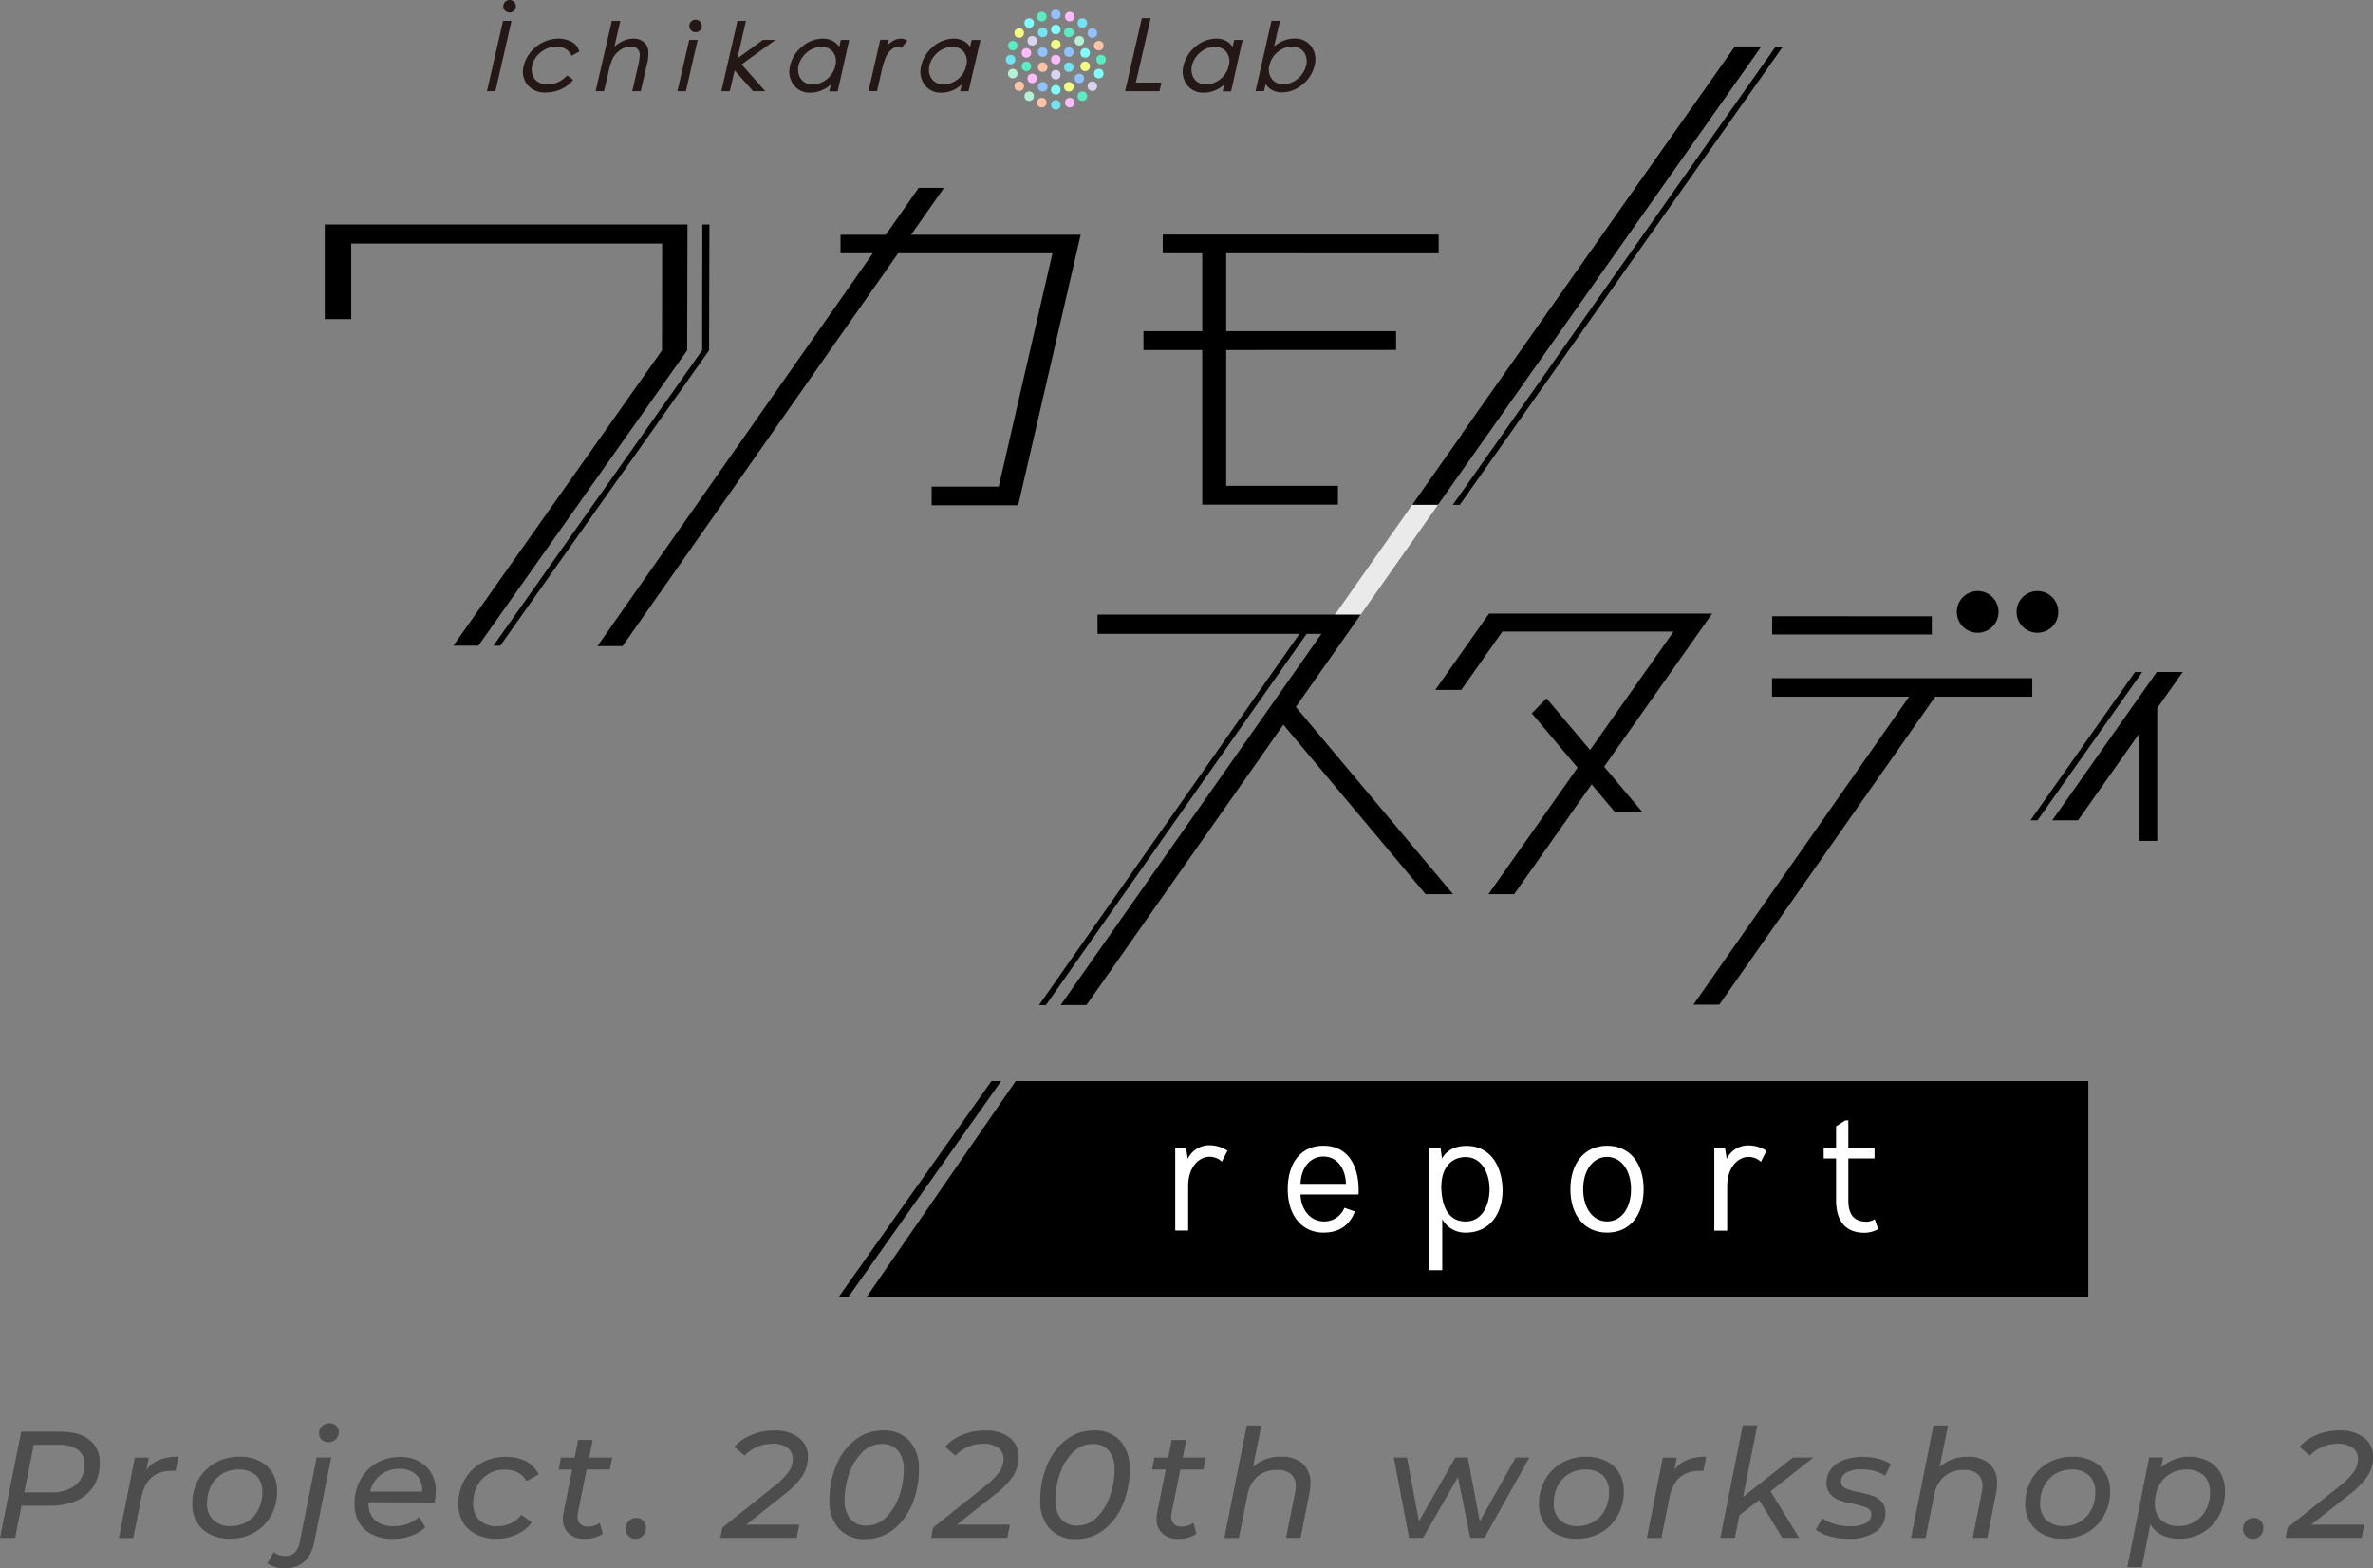 <svg xmlns="http://www.w3.org/2000/svg" xmlns:xlink="http://www.w3.org/1999/xlink" viewBox="0 0 594.66 393"><rect x="0" y="0" width="594.66" height="393" fill="#808080" stroke="none"/><defs><style>.cls-1,.cls-4{fill:none;}.cls-2{fill:#4d4d4d;}.cls-3{clip-path:url(#clip-path);}.cls-4{stroke:#000;stroke-miterlimit:10;stroke-width:1.98px;}.cls-5{fill:#fff;}.cls-6{fill:#eaeaea;}.cls-7{fill:#57efc2;}.cls-8{fill:#f3ff7f;}.cls-9{fill:#d8d3ef;}.cls-10{fill:#71e4f3;}.cls-11{fill:#b3f0d4;}.cls-12{fill:#ffc2a4;}.cls-13{fill:#febafb;}.cls-14{fill:#8fc2ff;}.cls-15{fill:#80ffff;}.cls-16{fill:#231815;}</style><clipPath id="clip-path"><polygon class="cls-1" points="523.32 325.01 203.21 325.01 240.57 270.92 523.32 270.92 523.32 325.01"/></clipPath></defs><g id="Layer_2" data-name="Layer 2"><g id="レイヤー_1" data-name="レイヤー 1"><path class="cls-2" d="M22.4,360.83A6.94,6.94,0,0,1,25,366.59a10.76,10.76,0,0,1-1.5,5.79,9.62,9.62,0,0,1-4.32,3.69,16,16,0,0,1-6.65,1.27H5.4L3.8,385.4H0l5.32-26.6H15.2Q19.84,358.8,22.4,360.83Zm-3.48,11.38a6.39,6.39,0,0,0,2.25-5.28,4.22,4.22,0,0,0-1.64-3.59,7.66,7.66,0,0,0-4.67-1.24H8.47L6.08,374h6.5A9.77,9.77,0,0,0,18.92,372.21Z"/><path class="cls-2" d="M40,365.83a12.84,12.84,0,0,1,4.71-.76L44,368.6c-.22,0-.54,0-1,0q-6.27,0-7.6,6.77l-2,10.07H29.79l4-20.14h3.5l-.57,3A7.69,7.69,0,0,1,40,365.83Z"/><path class="cls-2" d="M52.67,384.54a8,8,0,0,1-3.31-3.06,8.75,8.75,0,0,1-1.18-4.56,12.22,12.22,0,0,1,1.52-6.08,11.06,11.06,0,0,1,4.22-4.23A12,12,0,0,1,60,365.07a11,11,0,0,1,5,1.06,7.83,7.83,0,0,1,3.29,3,8.85,8.85,0,0,1,1.15,4.58,12.29,12.29,0,0,1-1.51,6.1,11.16,11.16,0,0,1-4.2,4.26,12,12,0,0,1-6.06,1.54A10.75,10.75,0,0,1,52.67,384.54Zm9.25-3.19a7.45,7.45,0,0,0,2.81-3,9.43,9.43,0,0,0,1-4.41,5.49,5.49,0,0,0-1.56-4.18,6.19,6.19,0,0,0-4.44-1.48,7.51,7.51,0,0,0-6.84,4.1,9.26,9.26,0,0,0-1,4.41,5.43,5.43,0,0,0,1.58,4.16,6.15,6.15,0,0,0,4.42,1.5A7.72,7.72,0,0,0,61.92,381.35Z"/><path class="cls-2" d="M67,391.78l1.6-2.81a4.47,4.47,0,0,0,2.89.95,3.27,3.27,0,0,0,2.39-.85,5.19,5.19,0,0,0,1.25-2.72l4.22-21.09H83l-4.22,21.09Q77.45,393,71.44,393A7.42,7.42,0,0,1,67,391.78Zm13.61-31a2.13,2.13,0,0,1-.65-1.56,2.49,2.49,0,0,1,.74-1.81,2.57,2.57,0,0,1,1.88-.74,2.34,2.34,0,0,1,1.66.63,2,2,0,0,1,.66,1.5,2.54,2.54,0,0,1-.74,1.9,2.63,2.63,0,0,1-1.92.72A2.2,2.2,0,0,1,80.6,360.74Z"/><path class="cls-2" d="M92.38,376.47v.23A5.51,5.51,0,0,0,94,381a6.87,6.87,0,0,0,4.79,1.46,9.66,9.66,0,0,0,3.5-.62,8,8,0,0,0,2.73-1.69l1.56,2.62a10.5,10.5,0,0,1-3.61,2.13,13.38,13.38,0,0,1-4.48.76,11.48,11.48,0,0,1-5.13-1.07,7.79,7.79,0,0,1-3.35-3,8.9,8.9,0,0,1-1.17-4.63,12.48,12.48,0,0,1,1.46-6.08,10.64,10.64,0,0,1,4.06-4.22,11.41,11.41,0,0,1,5.84-1.52,9.09,9.09,0,0,1,6.55,2.34,8.34,8.34,0,0,1,2.45,6.36,16.12,16.12,0,0,1-.26,2.7Zm3-6.84a7.48,7.48,0,0,0-2.62,4.18h13a5.1,5.1,0,0,0-1.42-4.2,6,6,0,0,0-4.31-1.5A7.31,7.31,0,0,0,95.38,369.63Z"/><path class="cls-2" d="M119.39,384.54a7.94,7.94,0,0,1-3.34-3,8.74,8.74,0,0,1-1.18-4.58,12.22,12.22,0,0,1,1.52-6.08,11.06,11.06,0,0,1,4.22-4.23,12.1,12.1,0,0,1,6.12-1.54q6,0,8.28,4.37l-3.08,1.71q-1.59-2.89-5.47-2.89a7.6,7.6,0,0,0-6.88,4.1,9.37,9.37,0,0,0-1,4.41,5.43,5.43,0,0,0,1.58,4.16,6.2,6.2,0,0,0,4.46,1.5,8.07,8.07,0,0,0,3.4-.72,6.49,6.49,0,0,0,2.6-2.13l2.66,1.9a9.37,9.37,0,0,1-3.76,3,11.69,11.69,0,0,1-5,1.11A11.09,11.09,0,0,1,119.39,384.54Z"/><path class="cls-2" d="M144.85,379a5.88,5.88,0,0,0-.11,1.06,2.45,2.45,0,0,0,.67,1.86,2.74,2.74,0,0,0,2,.65,4.79,4.79,0,0,0,2.89-.95l.76,2.77a8.06,8.06,0,0,1-4.67,1.26,5.45,5.45,0,0,1-3.86-1.35,4.79,4.79,0,0,1-1.47-3.71,7.46,7.46,0,0,1,.16-1.52l2.16-10.79H140l.57-3H144l.87-4.41h3.65l-.87,4.41h5.77l-.6,3H147Z"/><path class="cls-2" d="M157.49,384.92a2.32,2.32,0,0,1-.7-1.73,2.69,2.69,0,0,1,.78-2,2.57,2.57,0,0,1,1.91-.78,2.26,2.26,0,0,1,1.71.7,2.43,2.43,0,0,1,.69,1.77,2.65,2.65,0,0,1-.78,2,2.57,2.57,0,0,1-1.88.78A2.35,2.35,0,0,1,157.49,384.92Z"/><path class="cls-2" d="M187,382.09h13.3l-.65,3.31H180.5l.53-2.59,13-10.37a18.46,18.46,0,0,0,3.63-3.63,5.6,5.6,0,0,0,1-3.17,3.35,3.35,0,0,0-1.31-2.81,6.18,6.18,0,0,0-3.89-1,9.32,9.32,0,0,0-3.74.78,9.48,9.48,0,0,0-3.14,2.18l-2.55-2.2a11.39,11.39,0,0,1,4.3-3,14.71,14.71,0,0,1,5.66-1.09,9.58,9.58,0,0,1,6.23,1.83,5.88,5.88,0,0,1,2.24,4.82,8.72,8.72,0,0,1-1.29,4.58,19.33,19.33,0,0,1-4.6,4.77Z"/><path class="cls-2" d="M210.25,383.12a10.19,10.19,0,0,1-2.39-7.18,22.15,22.15,0,0,1,1.67-8.65,15.44,15.44,0,0,1,4.73-6.4,11.1,11.1,0,0,1,7.05-2.4,8.51,8.51,0,0,1,6.59,2.59,10.19,10.19,0,0,1,2.38,7.18,22.37,22.37,0,0,1-1.67,8.65,15.68,15.68,0,0,1-4.73,6.4,11.13,11.13,0,0,1-7,2.39A8.58,8.58,0,0,1,210.25,383.12Zm11.86-2.93a13.9,13.9,0,0,0,3.25-5.37,20,20,0,0,0,1.12-6.48,7.07,7.07,0,0,0-1.45-4.79,5,5,0,0,0-4-1.67,6.85,6.85,0,0,0-5,2.12,13.94,13.94,0,0,0-3.25,5.38,19.73,19.73,0,0,0-1.12,6.48,7.14,7.14,0,0,0,1.44,4.79,5.1,5.1,0,0,0,4.07,1.67A6.78,6.78,0,0,0,222.11,380.19Z"/><path class="cls-2" d="M239.78,382.09h13.3l-.65,3.31H233.32l.53-2.59,13-10.37a19,19,0,0,0,3.63-3.63,5.6,5.6,0,0,0,1-3.17,3.35,3.35,0,0,0-1.31-2.81,6.18,6.18,0,0,0-3.89-1,9.37,9.37,0,0,0-3.75.78,9.54,9.54,0,0,0-3.13,2.18l-2.55-2.2a11.39,11.39,0,0,1,4.3-3,14.67,14.67,0,0,1,5.66-1.09,9.58,9.58,0,0,1,6.23,1.83,5.88,5.88,0,0,1,2.24,4.82,8.72,8.72,0,0,1-1.29,4.58,19.33,19.33,0,0,1-4.6,4.77Z"/><path class="cls-2" d="M263.07,383.12a10.14,10.14,0,0,1-2.39-7.18,22.15,22.15,0,0,1,1.67-8.65,15.44,15.44,0,0,1,4.73-6.4,11.1,11.1,0,0,1,7.05-2.4,8.51,8.51,0,0,1,6.59,2.59,10.23,10.23,0,0,1,2.38,7.18,22.19,22.19,0,0,1-1.68,8.65,15.5,15.5,0,0,1-4.73,6.4,11.08,11.08,0,0,1-7,2.39A8.58,8.58,0,0,1,263.07,383.12Zm11.86-2.93a13.9,13.9,0,0,0,3.25-5.37,20,20,0,0,0,1.12-6.48,7.07,7.07,0,0,0-1.45-4.79,5,5,0,0,0-4-1.67,6.83,6.83,0,0,0-5,2.12,13.82,13.82,0,0,0-3.25,5.38,19.73,19.73,0,0,0-1.12,6.48,7.14,7.14,0,0,0,1.44,4.79,5.1,5.1,0,0,0,4.07,1.67A6.78,6.78,0,0,0,274.93,380.19Z"/><path class="cls-2" d="M293.62,379a5.88,5.88,0,0,0-.11,1.06,2.48,2.48,0,0,0,.66,1.86,2.78,2.78,0,0,0,2,.65,4.81,4.81,0,0,0,2.89-.95l.76,2.77a8.08,8.08,0,0,1-4.68,1.26,5.45,5.45,0,0,1-3.85-1.35,4.79,4.79,0,0,1-1.47-3.71,7.46,7.46,0,0,1,.15-1.52l2.17-10.79h-3.42l.57-3h3.46l.87-4.41h3.65l-.87,4.41h5.77l-.61,3h-5.77Z"/><path class="cls-2" d="M326.47,366.82a6.33,6.33,0,0,1,1.92,4.94,12.44,12.44,0,0,1-.23,2.35l-2.24,11.29h-3.65l2.25-11.29a10.23,10.23,0,0,0,.19-1.67,3.9,3.9,0,0,0-1.18-3,5.07,5.07,0,0,0-3.5-1.06,7.31,7.31,0,0,0-4.88,1.61,8.16,8.16,0,0,0-2.57,4.81l-2.12,10.64h-3.65l5.62-28.2h3.65L314,367.61a10,10,0,0,1,7.11-2.54A7.67,7.67,0,0,1,326.47,366.82Z"/><path class="cls-2" d="M383.26,365.26,372,385.4h-3.57l-3.08-15.24-8.74,15.24h-3.5l-3.84-20.14h3.31l3,16,9.12-16h3.12l3,16,9-16Z"/><path class="cls-2" d="M390.14,384.54a8,8,0,0,1-3.31-3.06,8.74,8.74,0,0,1-1.17-4.56,12.12,12.12,0,0,1,1.52-6.08,11,11,0,0,1,4.21-4.23,12,12,0,0,1,6.08-1.54,11,11,0,0,1,5,1.06,7.77,7.77,0,0,1,3.29,3,8.86,8.86,0,0,1,1.16,4.58,12.3,12.3,0,0,1-1.52,6.1,11,11,0,0,1-4.2,4.26,12,12,0,0,1-6.06,1.54A10.75,10.75,0,0,1,390.14,384.54Zm9.25-3.19a7.47,7.47,0,0,0,2.82-3,9.43,9.43,0,0,0,1-4.41,5.52,5.52,0,0,0-1.55-4.18,6.21,6.21,0,0,0-4.45-1.48,7.51,7.51,0,0,0-6.84,4.1,9.26,9.26,0,0,0-1,4.41,5.46,5.46,0,0,0,1.58,4.16,6.17,6.17,0,0,0,4.43,1.5A7.71,7.71,0,0,0,399.39,381.35Z"/><path class="cls-2" d="M422.86,365.83a12.84,12.84,0,0,1,4.71-.76l-.68,3.53c-.23,0-.55,0-.95,0q-6.27,0-7.6,6.77l-2,10.07h-3.65l4-20.14h3.5l-.57,3A7.82,7.82,0,0,1,422.86,365.83Z"/><path class="cls-2" d="M443.68,373.73l7.18,11.67h-4.21l-5.82-9.5-4.94,3.84-1.14,5.66H431.1l5.63-28.2h3.65l-3.58,17.94,12.51-9.88h5.13Z"/><path class="cls-2" d="M458.56,385a9.87,9.87,0,0,1-3.52-1.67l1.64-2.89a8.75,8.75,0,0,0,3.06,1.5,13.77,13.77,0,0,0,3.93.55,8,8,0,0,0,3.93-.78,2.4,2.4,0,0,0,1.35-2.18,1.69,1.69,0,0,0-1.08-1.64,18.47,18.47,0,0,0-3.37-1A32.26,32.26,0,0,1,461,376a5.62,5.62,0,0,1-2.3-1.52,4.08,4.08,0,0,1-1-2.84,5.53,5.53,0,0,1,1.12-3.45,7,7,0,0,1,3.19-2.28,13.18,13.18,0,0,1,4.81-.8,15.4,15.4,0,0,1,3.91.49,10,10,0,0,1,3.12,1.33l-1.44,2.89a8.87,8.87,0,0,0-2.74-1.2,13.09,13.09,0,0,0-3.19-.4,7.32,7.32,0,0,0-3.8.82,2.47,2.47,0,0,0-1.33,2.19,1.77,1.77,0,0,0,1.1,1.73,17.22,17.22,0,0,0,3.42,1,34.76,34.76,0,0,1,3.42.91,5.33,5.33,0,0,1,2.26,1.49,4,4,0,0,1,.93,2.77A5.51,5.51,0,0,1,470,383.9a11.68,11.68,0,0,1-6.7,1.73A17.34,17.34,0,0,1,458.56,385Z"/><path class="cls-2" d="M498.53,366.82a6.33,6.33,0,0,1,1.92,4.94,12.44,12.44,0,0,1-.23,2.35L498,385.4h-3.65l2.25-11.29a10.23,10.23,0,0,0,.19-1.67,3.9,3.9,0,0,0-1.18-3,5.07,5.07,0,0,0-3.5-1.06,7.31,7.31,0,0,0-4.88,1.61,8.21,8.21,0,0,0-2.57,4.81l-2.12,10.64h-3.65l5.62-28.2h3.65l-2.09,10.41a10,10,0,0,1,7.11-2.54A7.67,7.67,0,0,1,498.53,366.82Z"/><path class="cls-2" d="M512,384.54a7.88,7.88,0,0,1-3.3-3.06,8.65,8.65,0,0,1-1.18-4.56,12.22,12.22,0,0,1,1.52-6.08,11,11,0,0,1,4.22-4.23,12,12,0,0,1,6.08-1.54,11,11,0,0,1,5,1.06,7.8,7.8,0,0,1,3.28,3,8.76,8.76,0,0,1,1.16,4.58,12.3,12.3,0,0,1-1.52,6.1,11,11,0,0,1-4.2,4.26,12,12,0,0,1-6.06,1.54A10.75,10.75,0,0,1,512,384.54Zm9.26-3.19a7.45,7.45,0,0,0,2.81-3,9.43,9.43,0,0,0,1-4.41,5.49,5.49,0,0,0-1.56-4.18,6.2,6.2,0,0,0-4.45-1.48,7.65,7.65,0,0,0-4,1.08,7.73,7.73,0,0,0-2.81,3,9.37,9.37,0,0,0-1,4.41,5.46,5.46,0,0,0,1.57,4.16,6.17,6.17,0,0,0,4.43,1.5A7.77,7.77,0,0,0,521.3,381.35Z"/><path class="cls-2" d="M553.27,366.11a7.64,7.64,0,0,1,3.16,3,9,9,0,0,1,1.14,4.61,12.49,12.49,0,0,1-1.49,6.12,10.94,10.94,0,0,1-4.08,4.24,11.31,11.31,0,0,1-5.83,1.54,9.84,9.84,0,0,1-4.45-.93,6.57,6.57,0,0,1-2.85-2.72l-2.13,10.79h-3.65l5.48-27.51h3.49l-.49,2.51a10.69,10.69,0,0,1,11.7-1.66ZM550,381.35a7.59,7.59,0,0,0,2.81-3,9.2,9.2,0,0,0,1-4.41,5.49,5.49,0,0,0-1.56-4.18,6.19,6.19,0,0,0-4.44-1.48,7.72,7.72,0,0,0-4,1.08,7.52,7.52,0,0,0-2.81,3,9.49,9.49,0,0,0-1,4.41,5.46,5.46,0,0,0,1.58,4.16,6.15,6.15,0,0,0,4.42,1.5A7.62,7.62,0,0,0,550,381.35Z"/><path class="cls-2" d="M562.79,384.92a2.32,2.32,0,0,1-.7-1.73,2.69,2.69,0,0,1,.78-2,2.61,2.61,0,0,1,1.92-.78,2.29,2.29,0,0,1,1.71.7,2.46,2.46,0,0,1,.68,1.77,2.65,2.65,0,0,1-.78,2,2.55,2.55,0,0,1-1.88.78A2.36,2.36,0,0,1,562.79,384.92Z"/><path class="cls-2" d="M579.19,382.09h13.3l-.65,3.31H572.73l.53-2.59,13-10.37a18.46,18.46,0,0,0,3.63-3.63,5.6,5.6,0,0,0,1-3.17,3.35,3.35,0,0,0-1.31-2.81,6.18,6.18,0,0,0-3.89-1,9.32,9.32,0,0,0-3.74.78,9.48,9.48,0,0,0-3.14,2.18l-2.55-2.2a11.39,11.39,0,0,1,4.3-3,14.71,14.71,0,0,1,5.66-1.09,9.58,9.58,0,0,1,6.23,1.83,5.89,5.89,0,0,1,2.25,4.82,8.73,8.73,0,0,1-1.3,4.58,19.33,19.33,0,0,1-4.6,4.77Z"/><g class="cls-3"><polygon points="540.49 325.01 217.19 325.01 254.54 270.92 540.49 270.92 540.49 325.01"/><line class="cls-4" x1="252.11" y1="267.48" x2="207.93" y2="329.92"/></g><path class="cls-5" d="M297.21,287.61l.44,2.8A6,6,0,0,1,303,287a8.49,8.49,0,0,1,4.6,1.36l-1.4,2.76a4.54,4.54,0,0,0-4.12-1.1c-2.36.62-4.33,3.16-4.33,7.19v11.17h-3.24l0-20.81Z"/><path class="cls-5" d="M339.52,303.6c-1.49,4-4.55,5.3-7.88,5.3-5.13,0-8.94-4-8.94-10.87,0-6.61,3.33-10.9,8.94-10.9,6.92,0,9.11,6.22,8.8,12.22H325.9c.09,3.42,2.19,6.79,6,6.75a5.41,5.41,0,0,0,5-3.42Zm-2.23-6.92c-.09-3.42-1.88-6.84-5.7-6.84-2.84,0-5.51,2.28-5.69,6.84Z"/><path class="cls-5" d="M361,287.61l.35,2.76c1.36-2.45,3.77-3.2,6.18-3.2,5.91,0,8.85,5,9,10.82s-3,10.91-9.2,10.91a6.53,6.53,0,0,1-5.91-3.37v12.79h-3.24V287.61Zm.18,9.5c0,5,1.66,9,6.09,9,4.07,0,6-4,6-8.07s-2-8.06-6-8.06C363.62,290,361.25,292.78,361.21,297.11Z"/><path class="cls-5" d="M402.73,287.13c5.79,0,9.16,4.51,9.16,10.9s-3.37,10.87-9.16,10.87-9.2-4.51-9.2-10.87S396.91,287.13,402.73,287.13Zm0,2.8c-3.5,0-6,3.29-6,8.1s2.5,8.07,6,8.07,6-3.25,6-8.07S406.2,289.93,402.73,289.93Z"/><path class="cls-5" d="M432.26,287.61l.44,2.8a6,6,0,0,1,5.38-3.37,8.49,8.49,0,0,1,4.6,1.36l-1.4,2.76a4.53,4.53,0,0,0-4.11-1.1c-2.37.62-4.34,3.16-4.34,7.19v11.17h-3.24l0-20.81Z"/><path class="cls-5" d="M457,287.61h3.11v-5.35l2.33-1.49h.74v6.84h6.57v2.71h-6.57v10.47c0,2.81.88,5.17,4.07,5.35a3.75,3.75,0,0,0,2.54-.61l.88,2.49a7,7,0,0,1-3.46.92c-4.64,0-7.1-2.84-7.1-8.15V290.32H457Z"/><polygon class="cls-6" points="334.12 154.62 340.57 154.62 360.64 126.1 354.18 126.1 334.12 154.62"/><path d="M301.27,63.47h-9.89V58.78h69.14v4.69H307.28v58.29h28v4.7h-34Z"/><path d="M484.1,154.46V159h-40v-4.57Z"/><polygon points="387.54 175.01 411.66 203.61 404.78 203.61 383.85 178.76 387.54 175.01"/><polygon points="422.56 153.77 422.55 153.77 373.15 153.77 359.68 172.89 366.19 172.89 376.49 158.28 419.38 158.28 372.99 224.09 379.43 224.09 429.06 153.77 422.56 153.77"/><circle cx="495.59" cy="153.35" r="5.23"/><circle cx="510.57" cy="153.35" r="5.23"/><path d="M328.49,154.79h1.79l-68.19,97.1h-1.73Z"/><polygon points="546.99 168.4 540.49 168.4 514.28 205.58 520.74 205.58 536.02 183.93 536.02 210.73 540.59 210.73 540.59 177.46 546.99 168.4"/><polygon points="536.84 168.4 535.03 168.4 508.82 205.58 510.59 205.58 536.84 168.4"/><polygon points="270.81 58.83 210.63 58.84 210.63 63.47 263.74 63.47 250.28 121.94 233.47 121.94 233.47 126.63 255.15 126.63 270.81 58.83"/><path d="M286.55,87.73V83h63.3v4.7Z"/><polygon points="324.73 177.17 340.99 154.02 275.04 154.03 275.04 158.84 331.15 158.84 265.8 251.87 272.26 251.86 321.61 181.61 357.25 224.09 364.13 224.09 324.73 177.17"/><polygon points="364.07 126.51 365.82 126.51 446.79 11.66 444.99 11.66 364.07 126.51"/><polygon points="509.27 169.97 444.06 169.97 444.06 174.6 478.41 174.6 424.35 251.77 430.84 251.77 484.95 174.6 509.27 174.6 509.27 169.97"/><polygon points="236.56 47.08 230.22 47.08 149.72 161.92 156.01 161.92 236.56 47.08"/><polygon points="353.89 126.51 360.35 126.51 441.33 11.66 434.8 11.66 353.89 126.51"/><polyline points="372.74 108.85 441.33 11.64 434.8 11.64 366.28 108.85"/><polygon points="172.2 87.8 172.2 87.79 172.2 87.79 172.2 87.79 172.28 56.27 81.39 56.27 81.39 79.98 88.01 79.98 88.01 61.03 165.94 61.04 165.9 87.8 165.9 87.8 113.61 161.81 119.88 161.81 172.2 87.8 172.2 87.8"/><polygon points="177.78 56.27 176 56.27 175.96 87.8 175.95 87.8 123.66 161.81 125.37 161.81 177.69 87.8 177.69 87.8 177.78 56.27"/><circle class="cls-7" cx="257.21" cy="16.62" r="1.19"/><circle class="cls-7" cx="267.85" cy="8.13" r="1.19"/><circle class="cls-7" cx="261.07" cy="4.16" r="1.19"/><circle class="cls-7" cx="271.24" cy="24.11" r="1.19"/><circle class="cls-7" cx="275.91" cy="14.94" r="1.19"/><circle class="cls-8" cx="264.58" cy="11.16" r="1.19"/><circle class="cls-8" cx="267.85" cy="21.75" r="1.19"/><circle class="cls-8" cx="255.41" cy="8.28" r="1.19"/><circle class="cls-8" cx="271.94" cy="16.62" r="1.19"/><circle class="cls-9" cx="264.58" cy="18.72" r="1.19"/><circle class="cls-9" cx="258.67" cy="10.23" r="1.19"/><circle class="cls-10" cx="253.24" cy="14.94" r="1.19"/><circle class="cls-11" cx="257.91" cy="24.11" r="1.19"/><circle class="cls-9" cx="273.74" cy="21.6" r="1.19"/><circle class="cls-12" cx="261.3" cy="16.83" r="1.19"/><circle class="cls-12" cx="255.41" cy="21.6" r="1.19"/><circle class="cls-12" cx="261.07" cy="25.72" r="1.19"/><circle class="cls-12" cx="275.35" cy="11.44" r="1.19"/><circle class="cls-10" cx="271.24" cy="5.77" r="1.19"/><circle class="cls-13" cx="264.58" cy="14.94" r="1.19"/><circle class="cls-13" cx="258.67" cy="19.65" r="1.19"/><circle class="cls-13" cx="268.08" cy="25.72" r="1.19"/><circle class="cls-13" cx="268.08" cy="4.16" r="1.19"/><circle class="cls-14" cx="261.3" cy="13.05" r="1.19"/><circle class="cls-11" cx="270.48" cy="10.23" r="1.19"/><circle class="cls-15" cx="264.58" cy="7.39" r="1.19"/><circle class="cls-13" cx="257.21" cy="13.26" r="1.19"/><circle class="cls-15" cx="264.58" cy="22.5" r="1.19"/><circle class="cls-15" cx="271.94" cy="13.26" r="1.19"/><circle class="cls-15" cx="257.91" cy="5.77" r="1.19"/><circle class="cls-11" cx="253.8" cy="18.44" r="1.19"/><circle class="cls-15" cx="275.35" cy="18.44" r="1.19"/><circle class="cls-14" cx="267.85" cy="13.05" r="1.19"/><circle class="cls-14" cx="261.3" cy="21.75" r="1.19"/><circle class="cls-14" cx="270.48" cy="19.65" r="1.19"/><circle class="cls-14" cx="264.58" cy="3.61" r="1.19"/><circle class="cls-7" cx="253.8" cy="11.44" r="1.19"/><circle class="cls-14" cx="273.74" cy="8.28" r="1.19"/><circle class="cls-10" cx="267.85" cy="16.83" r="1.19"/><circle class="cls-10" cx="261.3" cy="8.13" r="1.19"/><circle class="cls-10" cx="264.58" cy="26.28" r="1.19"/><path class="cls-16" d="M141.93,19.11a6.59,6.59,0,0,1-4.69,2.06,4.41,4.41,0,0,1-2.4-.62,3.27,3.27,0,0,1-1.38-1.74,4.33,4.33,0,0,1-.1-2.4,5.91,5.91,0,0,1,2.17-3.33,6.09,6.09,0,0,1,3.86-1.37,3.88,3.88,0,0,1,3.76,2.06l.1.19,1.93-1.05-.08-.22a4,4,0,0,0-1-1.61,5,5,0,0,0-1.77-1,7,7,0,0,0-2.36-.39,8.76,8.76,0,0,0-3.85.89,9.22,9.22,0,0,0-3.15,2.5,8.31,8.31,0,0,0-1.73,3.46,5.27,5.27,0,0,0,.93,4.71,5.57,5.57,0,0,0,4.59,1.93,9,9,0,0,0,3.68-.76,8.62,8.62,0,0,0,3-2.16l.2-.22-1.43-1.11Z"/><path class="cls-16" d="M161.17,10.43a3.84,3.84,0,0,0-2.42-.75,6.38,6.38,0,0,0-2.79.66,9.07,9.07,0,0,0-2,1.39l1.48-6.49h-2.12l-.06.27-4,17.34h2.12l1.1-4.78a17.46,17.46,0,0,1,1-3.29,5.77,5.77,0,0,1,1.91-2.21,4.47,4.47,0,0,1,2.61-.89,2.38,2.38,0,0,1,1.74.56,2.29,2.29,0,0,1,.59,1.69,16.74,16.74,0,0,1-.48,2.78l-1.41,6.14h2.13l1.51-6.61a9.9,9.9,0,0,0,.34-3.81A3.23,3.23,0,0,0,161.17,10.43Z"/><path class="cls-16" d="M174.3,4.93a1.49,1.49,0,0,0-1.1.46,1.58,1.58,0,0,0,0,2.23,1.53,1.53,0,0,0,1.1.46,1.58,1.58,0,0,0,1.12-2.69A1.52,1.52,0,0,0,174.3,4.93Z"/><polygon class="cls-16" points="172.65 10.27 169.76 22.85 171.88 22.85 174.83 10 172.71 10 172.65 10.27"/><path class="cls-16" d="M127.7,0a1.55,1.55,0,0,0-1.11.46,1.57,1.57,0,0,0-.46,1.12,1.55,1.55,0,0,0,.46,1.11,1.57,1.57,0,0,0,2.22,0,1.51,1.51,0,0,0,.46-1.11,1.53,1.53,0,0,0-.46-1.12A1.55,1.55,0,0,0,127.7,0Z"/><polygon class="cls-16" points="122.03 22.85 124.15 22.85 128.18 5.24 126.06 5.24 122.03 22.85"/><polygon class="cls-16" points="194.33 10 191.18 10 184.77 14.65 186.93 5.24 184.81 5.24 184.74 5.51 180.77 22.85 182.89 22.85 184.09 17.64 188.72 22.85 191.76 22.85 185.84 16.14 194.33 10"/><path class="cls-16" d="M210.71,10l-.41,1.76a4.47,4.47,0,0,0-1.44-1.4,5.19,5.19,0,0,0-2.71-.68,8,8,0,0,0-5.14,2,8.5,8.5,0,0,0-3,4.74,5.59,5.59,0,0,0,.83,4.8,4.94,4.94,0,0,0,4.2,2,7.23,7.23,0,0,0,3-.64,9.41,9.41,0,0,0,2.16-1.37l-.39,1.69h2.1L212.81,10h-2.1Zm-1.39,6.49a5.88,5.88,0,0,1-1.14,2.39,6.16,6.16,0,0,1-2.07,1.67,5.58,5.58,0,0,1-2.48.62,3.73,3.73,0,0,1-2.13-.62,3.33,3.33,0,0,1-1.29-1.75,4.38,4.38,0,0,1-.1-2.36,5.84,5.84,0,0,1,1.17-2.35,6.24,6.24,0,0,1,2.08-1.73,5.28,5.28,0,0,1,2.44-.61,3.47,3.47,0,0,1,3,1.35A3.92,3.92,0,0,1,209.32,16.49Z"/><path class="cls-16" d="M243.51,10l-.41,1.76a4.28,4.28,0,0,0-1.44-1.4A5.19,5.19,0,0,0,239,9.68a8,8,0,0,0-5.14,2,8.5,8.5,0,0,0-3,4.74,5.59,5.59,0,0,0,.83,4.8,4.94,4.94,0,0,0,4.2,2,7.23,7.23,0,0,0,3-.64A9,9,0,0,0,241,21.16l-.39,1.69h2.1l3-12.85h-2.1Zm-1.39,6.49A5.88,5.88,0,0,1,241,18.88a6.06,6.06,0,0,1-2.07,1.67,5.54,5.54,0,0,1-2.47.62,3.76,3.76,0,0,1-2.14-.62A3.33,3.33,0,0,1,233,18.8a4.29,4.29,0,0,1-.09-2.36,5.82,5.82,0,0,1,1.16-2.35,6.24,6.24,0,0,1,2.08-1.73,5.29,5.29,0,0,1,2.45-.61,3.45,3.45,0,0,1,3,1.35A3.92,3.92,0,0,1,242.12,16.49Z"/><path class="cls-16" d="M227.22,10.13a2.67,2.67,0,0,0-1.43-.45,4,4,0,0,0-2,.57,7.8,7.8,0,0,0-1.34,1l.29-1.27h-2.16l-.06.27-2.88,12.58h2.15l1-4.43a22.17,22.17,0,0,1,1.24-4.19,5.27,5.27,0,0,1,1.48-1.89,2.54,2.54,0,0,1,1.48-.58,1.76,1.76,0,0,1,.69.19l.19.09,1.5-1.77Z"/><polygon class="cls-16" points="288.35 4.55 286.14 4.55 286.08 4.82 281.95 22.85 290.56 22.85 291.05 20.7 284.64 20.7 288.35 4.55"/><path class="cls-16" d="M309.29,10l-.4,1.76a4.47,4.47,0,0,0-1.44-1.4,5.25,5.25,0,0,0-2.72-.68,8,8,0,0,0-5.14,2,8.5,8.5,0,0,0-3,4.74,5.59,5.59,0,0,0,.83,4.8,5,5,0,0,0,4.21,2,7.22,7.22,0,0,0,3-.64,9,9,0,0,0,2.16-1.37l-.38,1.69h2.09L311.39,10h-2.1Zm-1.38,6.49a6,6,0,0,1-3.22,4.06,5.54,5.54,0,0,1-2.47.62,3.76,3.76,0,0,1-2.14-.62,3.33,3.33,0,0,1-1.29-1.75,4.29,4.29,0,0,1-.09-2.36,5.82,5.82,0,0,1,1.16-2.35,6.24,6.24,0,0,1,2.08-1.73,5.29,5.29,0,0,1,2.45-.61,3.45,3.45,0,0,1,3,1.35A3.93,3.93,0,0,1,307.91,16.49Z"/><path class="cls-16" d="M328.63,11.66a5,5,0,0,0-4.2-2,7.34,7.34,0,0,0-3,.63,9.15,9.15,0,0,0-2.15,1.37l1.47-6.44h-2.12l-4,17.61h2.13l.4-1.77a4.6,4.6,0,0,0,1.44,1.41,5.2,5.2,0,0,0,2.7.68,8,8,0,0,0,5.13-2,8.56,8.56,0,0,0,3-4.75A5.57,5.57,0,0,0,328.63,11.66Zm-1.31,4.74a5.94,5.94,0,0,1-1.17,2.36,6.21,6.21,0,0,1-2.07,1.73,5.29,5.29,0,0,1-2.45.61,3.44,3.44,0,0,1-2.95-1.36,3.91,3.91,0,0,1-.56-3.38,6,6,0,0,1,3.22-4.08,5.48,5.48,0,0,1,2.48-.62,3.67,3.67,0,0,1,2.12.62A3.33,3.33,0,0,1,327.23,14,4.32,4.32,0,0,1,327.32,16.4Z"/></g></g></svg>